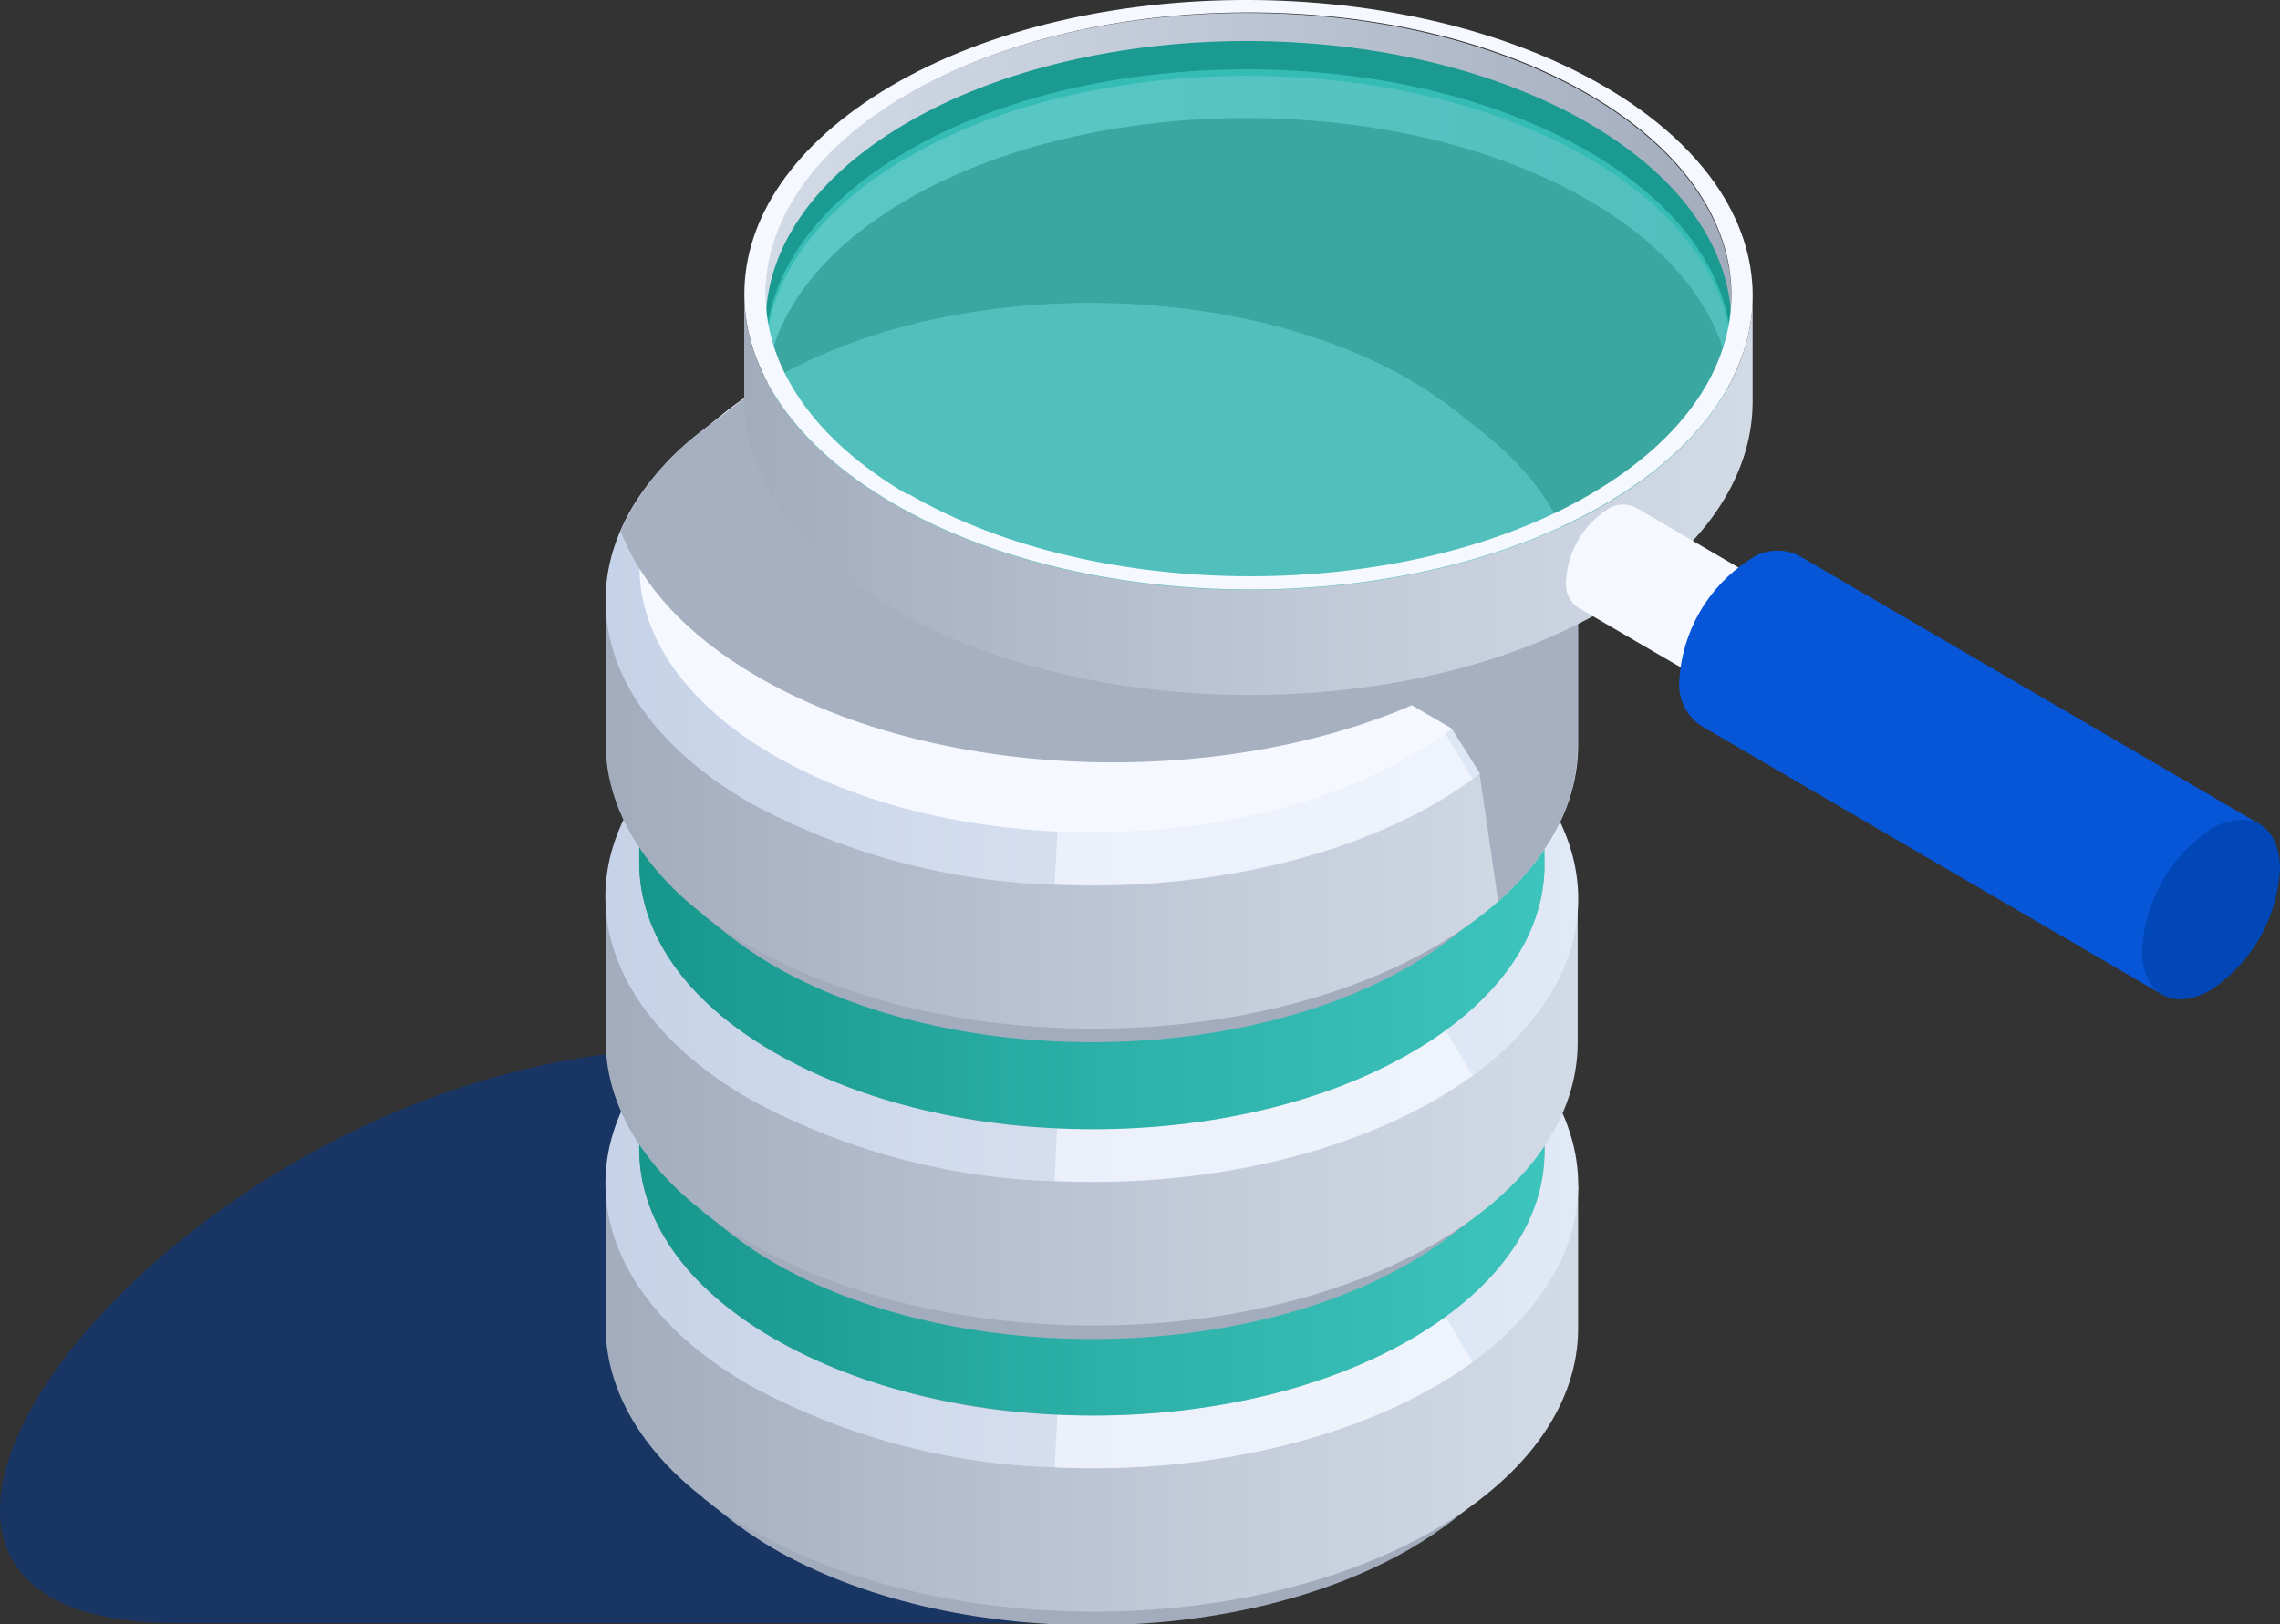 <svg width="167" height="119" viewBox="0 0 167 119" fill="none" xmlns="http://www.w3.org/2000/svg">
<rect x="0" y="0" width="167" height="119" fill="#333333" stroke="none"/>
<g id="10 2" clip-path="url(#clip0_123_6922)">
<g id="Group">
<g id="&#208;&#161;&#208;&#187;&#208;&#190;&#208;&#185; 2">
<g id="0">
<g id="1">
<g id="Vector" style="mix-blend-mode:multiply" opacity="0.5">
<path d="M50.774 76.823C13.843 76.823 -19.041 118.905 12.955 118.905H82.614L85.432 76.823H50.774Z" fill="#003893"/>
</g>
<g id="Group_2">
<path id="Vector_2" d="M51.459 109.696L53.436 111.268C54.428 112.042 55.468 112.75 56.55 113.389C69.535 120.947 90.507 120.947 103.415 113.389C104.427 112.791 105.404 112.135 106.342 111.425L108.335 109.853L51.459 109.696Z" fill="#A2ACBD"/>
<path id="Vector_3" d="M113.12 84.412C113.149 73.712 98.339 64.996 80.041 64.944C61.743 64.892 46.885 73.525 46.855 84.226C46.826 94.926 61.636 103.642 79.934 103.694C98.232 103.746 113.09 95.113 113.12 84.412Z" fill="url(#paint0_linear_123_6922)"/>
<path id="Vector_4" d="M44.359 86.644V97.141C44.359 102.515 47.847 107.889 54.869 111.975C68.881 120.099 91.379 120.099 105.236 111.975C112.134 107.937 115.575 102.641 115.59 97.361V86.849L44.359 86.644Z" fill="url(#paint1_linear_123_6922)"/>
<path id="Vector_5" d="M108.459 74.294L106.482 72.722C115.512 79.746 115.325 89.536 105.89 96.419C105.113 96.984 104.308 97.508 103.477 97.99C96.362 102.17 86.786 104.071 77.445 103.631C70.166 103.435 63.035 101.514 56.628 98.022C44.717 91.17 43.674 80.171 53.545 72.597L51.552 74.168C40.949 82.292 42.039 93.999 54.869 101.463C61.762 105.213 69.43 107.28 77.258 107.497C87.285 107.968 97.592 105.925 105.283 101.463C106.173 100.948 107.036 100.387 107.868 99.781C117.972 92.38 118.175 81.852 108.459 74.294Z" fill="url(#paint2_linear_123_6922)"/>
</g>
<path id="Vector_6" opacity="0.7" d="M105.875 96.45C105.097 97.015 104.292 97.54 103.461 98.022C96.362 102.17 86.786 104.071 77.445 103.631L77.258 107.497C87.285 107.968 97.592 105.926 105.283 101.463C106.173 100.948 107.036 100.387 107.868 99.781L105.875 96.45Z" fill="#F5F9FF"/>
<path id="Vector_7" d="M46.819 74.435V84.224C46.819 89.221 50.073 94.218 56.612 98.021C69.597 105.595 90.585 105.595 103.493 98.021C109.907 94.265 113.115 89.347 113.13 84.413V74.623L46.819 74.435Z" fill="url(#paint3_linear_123_6922)"/>
<g id="Group_3">
<path id="Vector_8" d="M51.459 88.734L53.436 90.306C54.428 91.08 55.468 91.788 56.55 92.427C69.535 99.985 90.507 99.985 103.415 92.427C104.427 91.829 105.404 91.173 106.342 90.463L108.335 88.891L51.459 88.734Z" fill="#A2ACBD"/>
<path id="Vector_9" d="M113.12 63.454C113.149 52.754 98.34 44.038 80.041 43.986C61.743 43.934 46.885 52.567 46.855 63.268C46.826 73.968 61.636 82.684 79.934 82.736C98.232 82.787 113.09 74.155 113.12 63.454Z" fill="url(#paint4_linear_123_6922)"/>
<path id="Vector_10" d="M44.359 65.683V76.195C44.359 81.553 47.847 86.928 54.869 91.013C68.881 99.137 91.379 99.137 105.236 91.013C112.103 86.975 115.543 81.742 115.559 76.399V65.887L44.359 65.683Z" fill="url(#paint5_linear_123_6922)"/>
<path id="Vector_11" d="M108.459 53.331L106.482 51.76C115.512 58.784 115.325 68.573 105.89 75.456C105.113 76.021 104.308 76.546 103.477 77.027C96.362 81.207 86.786 83.077 77.445 82.637C70.166 82.441 63.035 80.519 56.628 77.027C44.717 70.098 43.674 59.192 53.514 51.602L51.521 53.174C40.949 61.314 42.039 73.036 54.869 80.5C61.762 84.25 69.43 86.317 77.258 86.534C87.285 87.005 97.592 84.963 105.283 80.5C106.173 79.985 107.036 79.424 107.868 78.819C117.972 71.418 118.175 60.889 108.459 53.331Z" fill="url(#paint6_linear_123_6922)"/>
</g>
<path id="Vector_12" opacity="0.7" d="M105.875 75.456C105.097 76.021 104.292 76.546 103.461 77.027C96.346 81.207 86.771 83.077 77.429 82.637L77.242 86.503C87.269 86.974 97.576 84.931 105.268 80.469C106.157 79.954 107.02 79.393 107.852 78.787L105.875 75.456Z" fill="#F5F9FF"/>
<path id="Vector_13" d="M46.819 53.457V63.247C46.819 68.244 50.073 73.241 56.612 77.043C69.597 84.617 90.585 84.617 103.493 77.043C109.907 73.288 113.115 68.369 113.13 63.435V53.661L46.819 53.457Z" fill="url(#paint7_linear_123_6922)"/>
<g id="Group_4">
<path id="Vector_14" d="M51.459 66.986L53.436 68.558C54.428 69.332 55.468 70.04 56.55 70.679C69.535 78.237 90.507 78.237 103.415 70.679C104.43 70.081 105.408 69.42 106.342 68.699L108.335 67.128L51.459 66.986Z" fill="#A2ACBD"/>
<path id="Vector_15" d="M44.359 43.918V54.43C44.359 59.789 47.847 65.163 54.869 69.264C68.881 77.388 91.379 77.388 105.236 69.264C112.134 65.21 115.575 59.93 115.59 54.635V44.122L44.359 43.918Z" fill="url(#paint8_linear_123_6922)"/>
<path id="Vector_16" d="M108.459 31.583L106.482 30.012L53.545 29.87L51.552 31.442C40.949 39.613 42.07 51.319 54.869 58.783C61.767 62.519 69.432 64.585 77.258 64.817C87.285 65.273 97.592 63.246 105.283 58.783C106.202 58.233 107.074 57.668 107.868 57.086C117.972 49.654 118.175 39.141 108.459 31.583Z" fill="url(#paint9_linear_123_6922)"/>
<path id="Vector_17" d="M113.104 41.693C113.134 30.992 98.324 22.276 80.026 22.224C61.727 22.173 46.87 30.805 46.84 41.506C46.81 52.206 61.62 60.923 79.918 60.974C98.217 61.026 113.075 52.393 113.104 41.693Z" fill="#F5F9FF"/>
</g>
<path id="Vector_18" opacity="0.7" d="M105.875 53.74C105.127 54.275 104.318 54.809 103.461 55.312C96.362 59.476 86.786 61.314 77.445 60.921L77.258 64.787C87.285 65.243 97.592 63.216 105.283 58.753C106.202 58.203 107.074 57.637 107.868 57.056L105.875 53.74Z" fill="#F5F9FF"/>
<g id="Vector_19" style="mix-blend-mode:multiply">
<path d="M115.559 54.635V44.123C115.559 39.707 113.192 35.292 108.428 31.552L106.451 29.98C105.449 29.226 104.41 28.523 103.337 27.875C90.352 20.301 69.364 20.301 56.472 27.875C55.471 28.482 54.508 29.154 53.592 29.886L51.552 31.458C48.92 33.369 46.823 35.935 45.465 38.906C46.944 42.803 50.244 46.527 55.445 49.544C68.539 57.181 88.997 57.872 103.415 51.665L106.326 53.362L108.366 56.599L109.736 66.028C113.66 62.571 115.543 58.611 115.559 54.635Z" fill="#A6B0C0"/>
</g>
<path id="Vector_20" d="M126.816 21.715V29.415C126.816 24.088 123.359 18.745 116.384 14.691C102.527 6.63 80.076 6.63 66.328 14.691C59.493 18.698 56.052 23.946 56.052 29.21V21.511C56.052 16.247 59.477 10.998 66.312 6.991C80.091 -1.07 102.543 -1.07 116.4 6.991C123.359 11.045 126.831 16.419 126.816 21.715Z" fill="url(#paint10_linear_123_6922)"/>
<path id="Vector_21" d="M66.343 11.611C80.091 3.534 102.543 3.534 116.4 11.611C122.783 15.335 126.224 20.128 126.754 25.015C127.345 19.279 123.889 13.418 116.4 9.05C102.543 0.989 80.091 0.989 66.343 9.05C58.948 13.387 55.554 19.201 56.161 24.889C56.659 20.049 60.053 15.304 66.343 11.611Z" fill="#1A9A90"/>
<path id="Vector_22" opacity="0.8" d="M116.4 11.124C102.543 3.063 80.091 3.063 66.343 11.124C52.595 19.185 52.658 32.322 66.515 40.383C80.372 48.444 102.807 48.46 116.555 40.383C130.303 32.306 130.241 19.201 116.4 11.124Z" fill="#3DC4BD"/>
<path id="Vector_23" d="M128.373 21.731V29.43C128.373 34.914 124.792 40.43 117.645 44.594C103.29 53.017 79.858 53.017 65.409 44.594C58.138 40.352 54.511 34.773 54.511 29.21V21.511C54.511 27.073 58.123 32.652 65.409 36.895C79.858 45.317 103.306 45.317 117.661 36.895C124.792 32.715 128.357 27.215 128.373 21.731Z" fill="url(#paint11_linear_123_6922)"/>
<path id="Vector_24" d="M117.49 6.316C131.938 14.739 132.016 28.441 117.661 36.863C103.306 45.286 79.858 45.286 65.409 36.863C50.961 28.441 50.883 14.77 65.238 6.316C79.593 -2.138 103.041 -2.075 117.49 6.316ZM66.515 36.172C80.356 44.233 102.807 44.233 116.555 36.172C130.303 28.111 130.241 14.974 116.4 6.913C102.558 -1.148 80.091 -1.069 66.343 6.992C52.595 15.053 52.658 28.174 66.515 36.251V36.172Z" fill="#F5F9FF"/>
<g id="Axonometric Cylinder">
<path id="Cylinder face" d="M124.294 48.147C124.294 50.064 125.633 50.834 127.267 49.875C128.133 49.309 128.854 48.544 129.371 47.642C129.888 46.741 130.186 45.729 130.241 44.69C130.241 42.788 128.902 42.002 127.267 42.961C126.404 43.53 125.685 44.296 125.169 45.196C124.652 46.097 124.352 47.108 124.294 48.147Z" fill="#6C00AC"/>
<path id="Cylinder body" d="M129.385 42.772L119.778 37.162C119.44 37.001 119.064 36.935 118.692 36.971C118.319 37.007 117.963 37.144 117.661 37.366C116.8 37.936 116.083 38.703 115.569 39.603C115.055 40.504 114.759 41.514 114.703 42.552C114.662 42.92 114.718 43.293 114.866 43.632C115.013 43.972 115.247 44.266 115.543 44.485L125.15 50.079C124.852 49.861 124.616 49.567 124.466 49.228C124.315 48.889 124.256 48.516 124.294 48.146C124.352 47.107 124.652 46.097 125.169 45.196C125.685 44.295 126.404 43.53 127.267 42.961C127.57 42.737 127.927 42.602 128.3 42.569C128.673 42.535 129.048 42.606 129.385 42.772Z" fill="#F5F9FF"/>
</g>
<g id="Axonometric Cylinder_2">
<path id="Vector_25" d="M131.72 40.682C131.144 40.404 130.503 40.29 129.867 40.351C129.231 40.412 128.623 40.645 128.108 41.027C126.626 41.987 125.391 43.288 124.503 44.824C123.616 46.358 123.101 48.084 123.001 49.858C122.95 50.496 123.067 51.136 123.34 51.713C123.614 52.29 124.034 52.783 124.558 53.142L158.344 72.847L165.553 60.402L131.72 40.682Z" fill="#0656D7"/>
<path id="Cylinder face_2" d="M156.896 69.579C156.896 72.816 159.154 74.136 161.941 72.517C163.412 71.549 164.636 70.245 165.515 68.711C166.394 67.177 166.903 65.456 167.001 63.686C167.001 61.549 166.02 60.245 164.557 60.056C163.636 59.995 162.72 60.232 161.941 60.732C160.472 61.705 159.25 63.012 158.374 64.549C157.498 66.085 156.992 67.808 156.896 69.579Z" fill="#0147B8"/>
</g>
</g>
</g>
</g>
</g>
</g>
<defs>
<linearGradient id="paint0_linear_123_6922" x1="46.855" y1="84.329" x2="113.119" y2="84.329" gradientUnits="userSpaceOnUse">
<stop stop-color="#C6D2E7"/>
<stop offset="0.44" stop-color="#D4DEEF"/>
<stop offset="1" stop-color="#E1E9F6"/>
</linearGradient>
<linearGradient id="paint1_linear_123_6922" x1="44.328" y1="102.358" x2="115.59" y2="102.358" gradientUnits="userSpaceOnUse">
<stop stop-color="#A2ACBD"/>
<stop offset="0.65" stop-color="#C5CDDB"/>
<stop offset="1" stop-color="#D2DAE6"/>
</linearGradient>
<linearGradient id="paint2_linear_123_6922" x1="44.359" y1="90.086" x2="115.59" y2="90.086" gradientUnits="userSpaceOnUse">
<stop stop-color="#C6D2E7"/>
<stop offset="0.44" stop-color="#D4DEEF"/>
<stop offset="1" stop-color="#E1E9F6"/>
</linearGradient>
<linearGradient id="paint3_linear_123_6922" x1="46.788" y1="89.064" x2="113.115" y2="89.064" gradientUnits="userSpaceOnUse">
<stop stop-color="#17968C"/>
<stop offset="0.53" stop-color="#2DB1A8"/>
<stop offset="1" stop-color="#3DC4BD"/>
</linearGradient>
<linearGradient id="paint4_linear_123_6922" x1="46.859" y1="63.371" x2="113.123" y2="63.371" gradientUnits="userSpaceOnUse">
<stop stop-color="#C6D2E7"/>
<stop offset="0.44" stop-color="#D4DEEF"/>
<stop offset="1" stop-color="#E1E9F6"/>
</linearGradient>
<linearGradient id="paint5_linear_123_6922" x1="44.328" y1="81.396" x2="115.59" y2="81.396" gradientUnits="userSpaceOnUse">
<stop stop-color="#A2ACBD"/>
<stop offset="0.65" stop-color="#C5CDDB"/>
<stop offset="1" stop-color="#D2DAE6"/>
</linearGradient>
<linearGradient id="paint6_linear_123_6922" x1="44.359" y1="69.123" x2="115.59" y2="69.123" gradientUnits="userSpaceOnUse">
<stop stop-color="#C6D2E7"/>
<stop offset="0.44" stop-color="#D4DEEF"/>
<stop offset="1" stop-color="#E1E9F6"/>
</linearGradient>
<linearGradient id="paint7_linear_123_6922" x1="46.788" y1="68.102" x2="113.115" y2="68.102" gradientUnits="userSpaceOnUse">
<stop stop-color="#17968C"/>
<stop offset="0.53" stop-color="#2DB1A8"/>
<stop offset="1" stop-color="#3DC4BD"/>
</linearGradient>
<linearGradient id="paint8_linear_123_6922" x1="44.328" y1="59.632" x2="115.59" y2="59.632" gradientUnits="userSpaceOnUse">
<stop stop-color="#A2ACBD"/>
<stop offset="0.65" stop-color="#C5CDDB"/>
<stop offset="1" stop-color="#D2DAE6"/>
</linearGradient>
<linearGradient id="paint9_linear_123_6922" x1="44.359" y1="47.359" x2="115.59" y2="47.359" gradientUnits="userSpaceOnUse">
<stop stop-color="#C6D2E7"/>
<stop offset="0.44" stop-color="#D4DEEF"/>
<stop offset="1" stop-color="#E1E9F6"/>
</linearGradient>
<linearGradient id="paint10_linear_123_6922" x1="56.052" y1="15.178" x2="126.816" y2="15.178" gradientUnits="userSpaceOnUse">
<stop stop-color="#D2DAE6"/>
<stop offset="0.35" stop-color="#C5CDDB"/>
<stop offset="1" stop-color="#A2ACBD"/>
</linearGradient>
<linearGradient id="paint11_linear_123_6922" x1="54.495" y1="36.203" x2="128.373" y2="36.203" gradientUnits="userSpaceOnUse">
<stop stop-color="#A2ACBD"/>
<stop offset="0.65" stop-color="#C5CDDB"/>
<stop offset="1" stop-color="#D2DAE6"/>
</linearGradient>
<clipPath id="clip0_123_6922">
<rect width="167" height="119" fill="white"/>
</clipPath>
</defs>
</svg>
